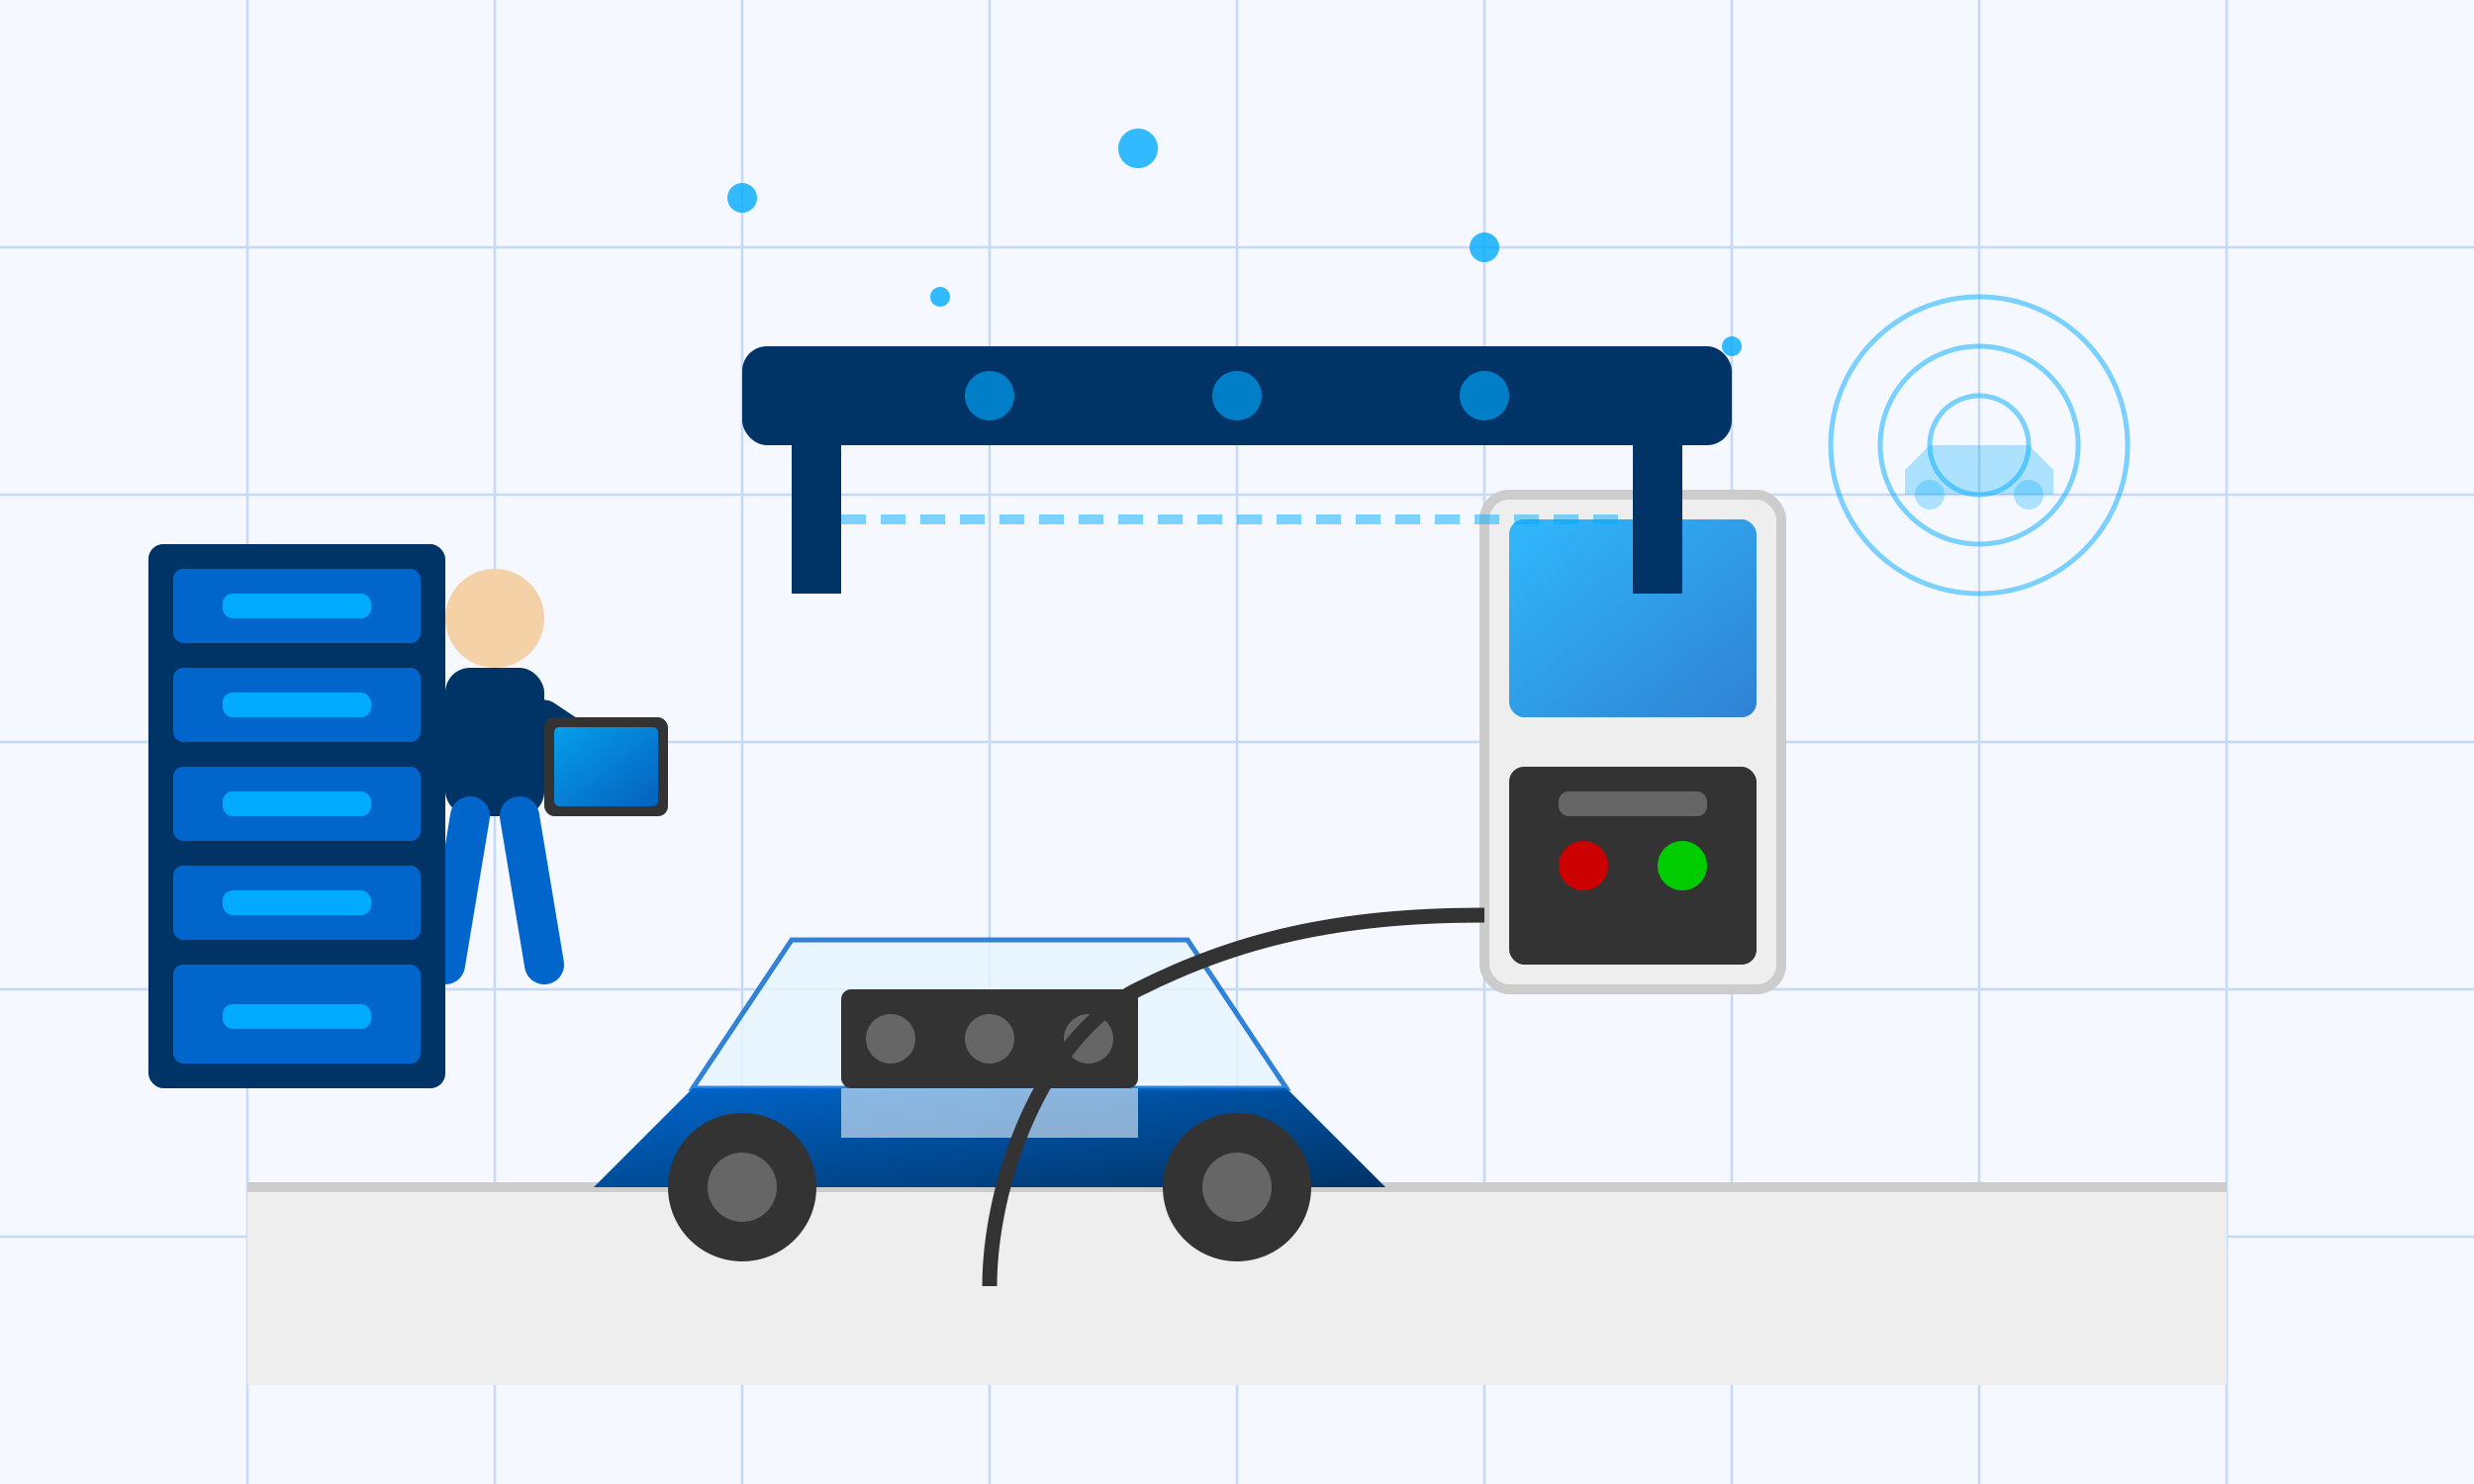 <svg width="500" height="300" viewBox="0 0 500 300" xmlns="http://www.w3.org/2000/svg">
  <defs>
    <linearGradient id="carGradient" x1="0%" y1="0%" x2="100%" y2="100%">
      <stop offset="0%" stop-color="#0066cc" />
      <stop offset="100%" stop-color="#003366" />
    </linearGradient>
    <linearGradient id="techGradient" x1="0%" y1="0%" x2="100%" y2="100%">
      <stop offset="0%" stop-color="#00aaff" />
      <stop offset="100%" stop-color="#0066cc" />
    </linearGradient>
    <filter id="glow" x="-20%" y="-20%" width="140%" height="140%">
      <feGaussianBlur stdDeviation="3" result="blur" />
      <feComposite in="SourceGraphic" in2="blur" operator="over" />
    </filter>
  </defs>
  
  <!-- Background -->
  <rect width="500" height="300" fill="#f5f8ff" />
  
  <!-- Faint grid lines -->
  <g stroke="#0066cc" stroke-width="0.5" opacity="0.2">
    <line x1="0" y1="50" x2="500" y2="50" />
    <line x1="0" y1="100" x2="500" y2="100" />
    <line x1="0" y1="150" x2="500" y2="150" />
    <line x1="0" y1="200" x2="500" y2="200" />
    <line x1="0" y1="250" x2="500" y2="250" />
    
    <line x1="50" y1="0" x2="50" y2="300" />
    <line x1="100" y1="0" x2="100" y2="300" />
    <line x1="150" y1="0" x2="150" y2="300" />
    <line x1="200" y1="0" x2="200" y2="300" />
    <line x1="250" y1="0" x2="250" y2="300" />
    <line x1="300" y1="0" x2="300" y2="300" />
    <line x1="350" y1="0" x2="350" y2="300" />
    <line x1="400" y1="0" x2="400" y2="300" />
    <line x1="450" y1="0" x2="450" y2="300" />
  </g>
  
  <!-- Garage floor -->
  <rect x="50" y="240" width="400" height="40" fill="#eee" />
  <line x1="50" y1="240" x2="450" y2="240" stroke="#ccc" stroke-width="2" />
  
  <!-- Car with open hood -->
  <g transform="translate(200, 220)">
    <!-- Car body -->
    <path d="M-80,20 L-60,0 L60,0 L80,20 L80,20 L-80,20 Z" fill="url(#carGradient)" />
    
    <!-- Open hood -->
    <path d="M-60,0 L-40,-30 L40,-30 L60,0 Z" fill="#e6f3ff" opacity="0.8" stroke="#0066cc" stroke-width="1" />
    
    <!-- Car windows -->
    <rect x="-30" y="0" width="60" height="10" fill="#e6f3ff" opacity="0.6" />
    
    <!-- Car wheels -->
    <circle cx="-50" cy="20" r="15" fill="#333" />
    <circle cx="-50" cy="20" r="7" fill="#666" />
    <circle cx="50" cy="20" r="15" fill="#333" />
    <circle cx="50" cy="20" r="7" fill="#666" />
    
    <!-- Engine bay elements -->
    <g transform="translate(0, -15)">
      <rect x="-30" y="-5" width="60" height="20" rx="2" fill="#333" />
      <circle cx="-20" cy="5" r="5" fill="#666" />
      <circle cx="0" cy="5" r="5" fill="#666" />
      <circle cx="20" cy="5" r="5" fill="#666" />
    </g>
  </g>
  
  <!-- Diagnostic equipment -->
  <g transform="translate(330, 160)">
    <!-- Main equipment body -->
    <rect x="-30" y="-60" width="60" height="100" rx="5" fill="#eee" stroke="#ccc" stroke-width="2" />
    
    <!-- Screen -->
    <rect x="-25" y="-55" width="50" height="40" rx="3" fill="url(#techGradient)" opacity="0.8" />
    
    <!-- Control panel -->
    <rect x="-25" y="-5" width="50" height="40" rx="3" fill="#333" />
    <circle cx="-10" cy="15" r="5" fill="#cc0000" />
    <circle cx="10" cy="15" r="5" fill="#00cc00" />
    <rect x="-15" y="0" width="30" height="5" rx="2" fill="#666" />
    
    <!-- Cable to car -->
    <path d="M-30,25 C-60,25 -80,30 -100,40 C-120,50 -130,80 -130,100" fill="none" stroke="#333" stroke-width="3" />
  </g>
  
  <!-- Technician with tablet -->
  <g transform="translate(100, 180)">
    <!-- Technician body -->
    <rect x="-10" y="-45" width="20" height="30" rx="5" fill="#003366" />
    <circle cx="0" cy="-55" r="10" fill="#f4d1a6" />
    
    <!-- Arms -->
    <line x1="-10" y1="-35" x2="-20" y2="-15" stroke="#003366" stroke-width="7" stroke-linecap="round" />
    <line x1="10" y1="-35" x2="25" y2="-25" stroke="#003366" stroke-width="7" stroke-linecap="round" />
    
    <!-- Legs -->
    <line x1="-5" y1="-15" x2="-10" y2="15" stroke="#0066cc" stroke-width="8" stroke-linecap="round" />
    <line x1="5" y1="-15" x2="10" y2="15" stroke="#0066cc" stroke-width="8" stroke-linecap="round" />
    
    <!-- Tablet -->
    <rect x="10" y="-35" width="25" height="20" rx="2" fill="#333" />
    <rect x="12" y="-33" width="21" height="16" rx="1" fill="url(#techGradient)" opacity="0.9" />
  </g>
  
  <!-- Futuristic overhead scanner -->
  <g transform="translate(250, 80)">
    <rect x="-100" y="-10" width="200" height="20" rx="5" fill="#003366" />
    
    <!-- Scanner elements -->
    <rect x="-90" y="10" width="10" height="30" fill="#003366" />
    <rect x="80" y="10" width="10" height="30" fill="#003366" />
    
    <!-- Scanning beam -->
    <line x1="-80" y1="25" x2="80" y2="25" stroke="#00aaff" stroke-width="2" opacity="0.7" stroke-dasharray="5,3" filter="url(#glow)" />
    
    <!-- Scanner lights -->
    <circle cx="-50" cy="0" r="5" fill="#00aaff" opacity="0.8" filter="url(#glow)" />
    <circle cx="0" cy="0" r="5" fill="#00aaff" opacity="0.8" filter="url(#glow)" />
    <circle cx="50" cy="0" r="5" fill="#00aaff" opacity="0.8" filter="url(#glow)" />
  </g>
  
  <!-- Tool cabinet -->
  <g transform="translate(60, 190)">
    <rect x="-30" y="-80" width="60" height="110" rx="3" fill="#003366" />
    
    <!-- Drawers -->
    <rect x="-25" y="-75" width="50" height="15" rx="2" fill="#0066cc" />
    <rect x="-25" y="-55" width="50" height="15" rx="2" fill="#0066cc" />
    <rect x="-25" y="-35" width="50" height="15" rx="2" fill="#0066cc" />
    <rect x="-25" y="-15" width="50" height="15" rx="2" fill="#0066cc" />
    <rect x="-25" y="5" width="50" height="20" rx="2" fill="#0066cc" />
    
    <!-- Drawer handles -->
    <rect x="-15" y="-70" width="30" height="5" rx="2" fill="#00aaff" />
    <rect x="-15" y="-50" width="30" height="5" rx="2" fill="#00aaff" />
    <rect x="-15" y="-30" width="30" height="5" rx="2" fill="#00aaff" />
    <rect x="-15" y="-10" width="30" height="5" rx="2" fill="#00aaff" />
    <rect x="-15" y="13" width="30" height="5" rx="2" fill="#00aaff" />
  </g>
  
  <!-- Futuristic tech elements -->
  <g fill="#00aaff" filter="url(#glow)" opacity="0.8">
    <circle cx="150" cy="40" r="3" />
    <circle cx="190" cy="60" r="2" />
    <circle cx="230" cy="30" r="4" />
    <circle cx="300" cy="50" r="3" />
    <circle cx="350" cy="70" r="2" />
  </g>
  
  <!-- Holographic display -->
  <g transform="translate(400, 90)">
    <circle cx="0" cy="0" r="30" fill="none" stroke="#00aaff" stroke-width="1" opacity="0.5" />
    <circle cx="0" cy="0" r="20" fill="none" stroke="#00aaff" stroke-width="1" opacity="0.5" />
    <circle cx="0" cy="0" r="10" fill="none" stroke="#00aaff" stroke-width="1" opacity="0.5" />
    
    <!-- Simple car model in hologram -->
    <path d="M-15,5 L-10,0 L10,0 L15,5 L15,10 L-15,10 Z" fill="#00aaff" opacity="0.3" />
    <circle cx="-10" cy="10" r="3" fill="#00aaff" opacity="0.3" />
    <circle cx="10" cy="10" r="3" fill="#00aaff" opacity="0.3" />
  </g>
</svg>
